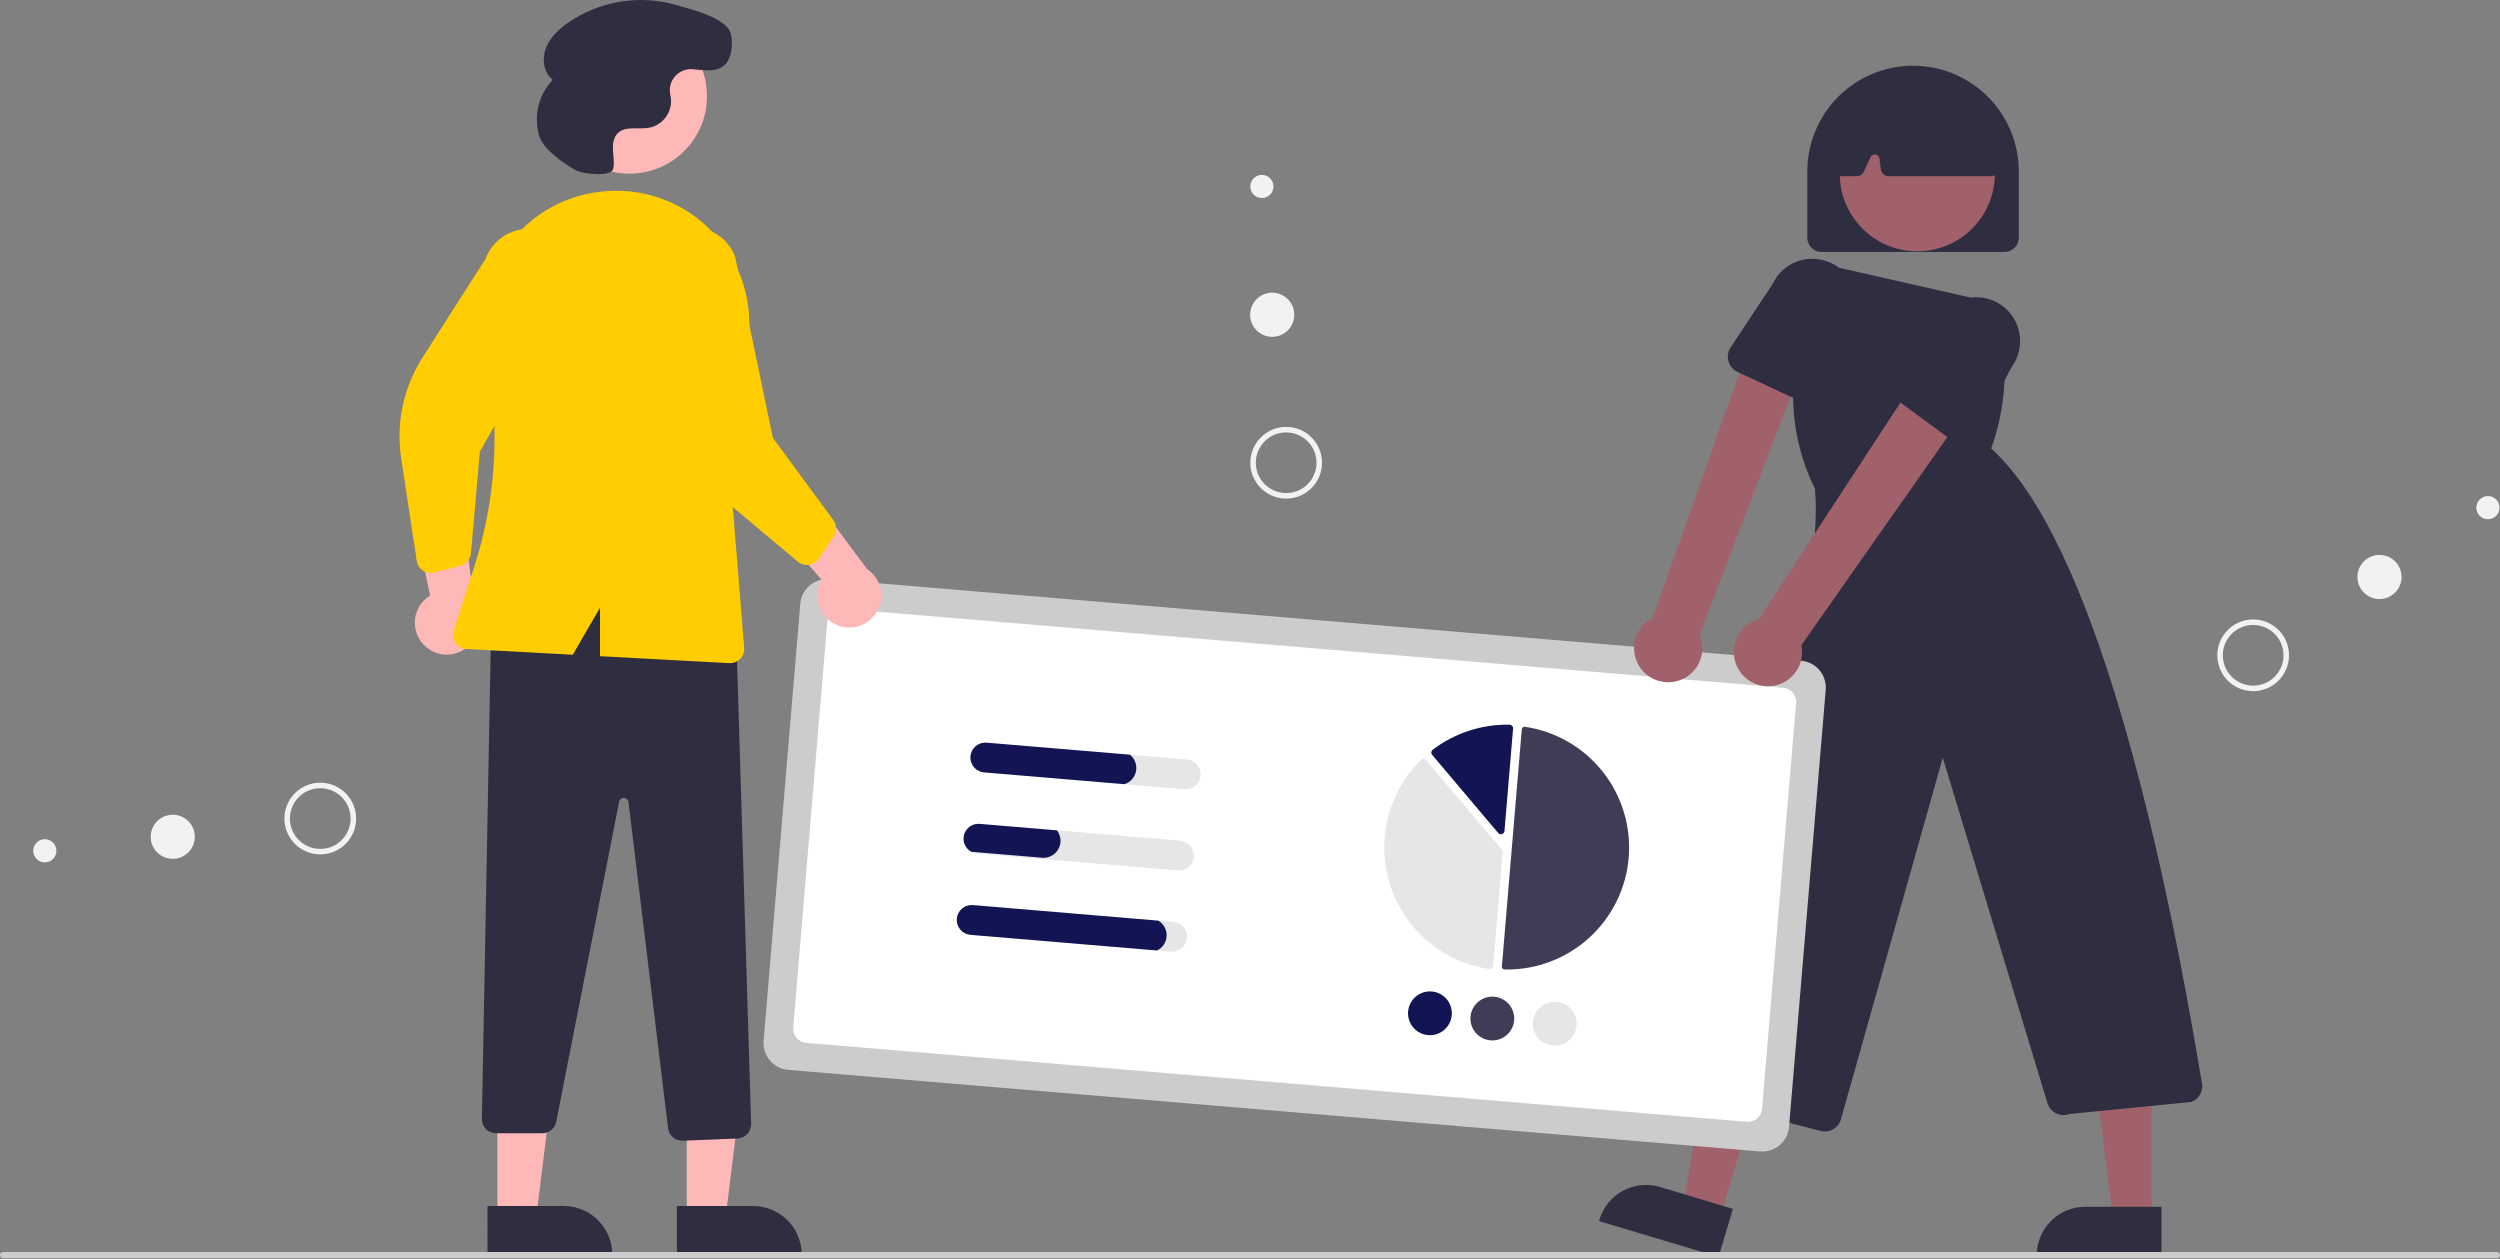 <svg width="792" height="399" viewBox="0 0 792 399" fill="none" xmlns="http://www.w3.org/2000/svg">
<rect x="0" y="0" width="792" height="399" fill="#808080" stroke="none"/>
<g clip-path="url(#clip0_368_63)">
<path d="M635.057 79.82H577.057C575.864 79.819 574.72 79.344 573.876 78.501C573.033 77.657 572.558 76.513 572.557 75.32V54.32C572.557 45.436 576.086 36.915 582.369 30.632C588.651 24.35 597.172 20.82 606.057 20.82C614.941 20.82 623.462 24.35 629.745 30.632C636.027 36.915 639.557 45.436 639.557 54.32V75.32C639.555 76.513 639.081 77.657 638.237 78.501C637.394 79.344 636.25 79.819 635.057 79.82Z" fill="#2F2E41"/>
<path d="M544.85 385.91L533.107 382.388L541.101 335.418L558.433 340.615L544.85 385.91Z" fill="#A0616A"/>
<path d="M544.433 398.192L506.568 386.837L506.712 386.358C507.292 384.423 508.248 382.62 509.525 381.054C510.802 379.488 512.374 378.189 514.153 377.231C515.932 376.273 517.883 375.674 519.893 375.47C521.903 375.265 523.934 375.459 525.869 376.039L548.996 382.974L544.433 398.192Z" fill="#2F2E41"/>
<path d="M681.637 386.308H669.377L663.545 339.02L681.639 339.021L681.637 386.308Z" fill="#A0616A"/>
<path d="M684.763 398.192L645.232 398.191V397.691C645.232 395.67 645.63 393.67 646.404 391.803C647.177 389.936 648.31 388.24 649.739 386.811C651.168 385.382 652.864 384.249 654.731 383.476C656.597 382.703 658.598 382.305 660.619 382.305L684.764 382.306L684.763 398.192Z" fill="#2F2E41"/>
<path d="M607.403 79.614C620.968 79.614 631.964 68.618 631.964 55.053C631.964 41.489 620.968 30.492 607.403 30.492C593.838 30.492 582.842 41.489 582.842 55.053C582.842 68.618 593.838 79.614 607.403 79.614Z" fill="#A0616A"/>
<path d="M578.108 358.461C577.666 358.461 577.225 358.405 576.796 358.294L527.576 345.496C526.861 345.31 526.193 344.975 525.615 344.515C525.037 344.054 524.562 343.477 524.22 342.822C523.879 342.166 523.679 341.446 523.633 340.709C523.587 339.971 523.697 339.232 523.955 338.539C553.795 258.278 578.231 189.046 574.955 154.743C570.325 145.42 567.962 135.137 568.055 124.729L568.406 90.049C568.416 89.035 568.653 88.036 569.099 87.126C569.546 86.216 570.19 85.417 570.985 84.788C571.781 84.159 572.707 83.717 573.696 83.492C574.684 83.268 575.711 83.268 576.699 83.492L631.765 95.96L632.077 96.999C636.477 111.775 636.034 127.57 630.815 142.077C663.277 171.384 685.044 267.598 697.599 343.276C697.793 344.473 697.572 345.701 696.972 346.756C696.372 347.81 695.429 348.627 694.3 349.071L694.145 349.109L655.537 352.925C654.861 353.176 654.141 353.285 653.421 353.247C652.701 353.209 651.996 353.024 651.35 352.704C650.704 352.383 650.131 351.934 649.665 351.383C649.2 350.832 648.852 350.192 648.643 349.502L615.471 240.036L583.212 354.612C582.893 355.72 582.223 356.694 581.303 357.388C580.382 358.082 579.261 358.459 578.108 358.461Z" fill="#2F2E41"/>
<path d="M630.749 55.82H598.323C597.714 55.819 597.126 55.596 596.669 55.193C596.212 54.79 595.919 54.234 595.842 53.629L595.422 50.271C595.382 49.948 595.238 49.647 595.011 49.413C594.785 49.179 594.489 49.026 594.167 48.975C593.846 48.925 593.517 48.98 593.229 49.133C592.942 49.286 592.712 49.528 592.575 49.823L590.449 54.377C590.247 54.808 589.927 55.172 589.525 55.427C589.124 55.682 588.659 55.819 588.184 55.82H583.258C582.91 55.82 582.565 55.747 582.246 55.606C581.928 55.465 581.642 55.259 581.408 55.002C581.173 54.744 580.995 54.44 580.886 54.109C580.776 53.778 580.736 53.428 580.769 53.082L582.711 32.795C582.753 32.361 582.906 31.946 583.157 31.589C583.407 31.232 583.746 30.946 584.14 30.759C598.99 23.827 614.05 23.835 628.9 30.786C629.277 30.963 629.603 31.231 629.85 31.566C630.097 31.901 630.257 32.292 630.315 32.705L633.224 52.964C633.275 53.319 633.249 53.681 633.148 54.025C633.047 54.368 632.874 54.687 632.639 54.957C632.404 55.228 632.114 55.445 631.788 55.594C631.462 55.743 631.108 55.82 630.749 55.82Z" fill="#2F2E41"/>
<path d="M557.582 364.777L249.665 338.928C247.42 338.736 245.342 337.663 243.887 335.941C242.432 334.22 241.72 331.992 241.906 329.746L253.534 191.234C253.725 188.988 254.799 186.91 256.52 185.455C258.242 184.001 260.47 183.288 262.715 183.474L570.632 209.324C572.878 209.515 574.956 210.589 576.41 212.31C577.865 214.031 578.577 216.259 578.391 218.505L566.763 357.018C566.572 359.264 565.498 361.342 563.777 362.796C562.056 364.251 559.828 364.963 557.582 364.777Z" fill="#CCCCCC"/>
<path d="M553.352 355.389L255.401 330.375C254.212 330.274 253.112 329.706 252.342 328.794C251.571 327.883 251.194 326.704 251.293 325.515L262.084 196.967C262.185 195.778 262.754 194.678 263.665 193.908C264.577 193.138 265.756 192.761 266.945 192.859L564.897 217.872C566.086 217.973 567.186 218.542 567.956 219.453C568.726 220.364 569.103 221.544 569.005 222.733L558.213 351.281C558.112 352.47 557.543 353.57 556.632 354.34C555.721 355.11 554.541 355.487 553.352 355.389Z" fill="white"/>
<path d="M476.604 307.135C476.623 307.136 476.642 307.137 476.662 307.138C486.488 307.337 496.022 303.786 503.324 297.207C510.626 290.628 515.148 281.514 515.97 271.72C516.792 261.926 513.853 252.186 507.75 244.481C501.647 236.777 492.839 231.686 483.117 230.244C482.997 230.226 482.874 230.233 482.757 230.264C482.639 230.296 482.529 230.351 482.434 230.427C482.34 230.501 482.261 230.594 482.205 230.701C482.148 230.807 482.113 230.923 482.104 231.043L475.796 306.181C475.777 306.414 475.851 306.646 476.003 306.825C476.154 307.004 476.371 307.115 476.604 307.135Z" fill="#3F3D56"/>
<path d="M451.054 240.414C451.354 240.44 451.632 240.583 451.826 240.812L475.79 269.168C475.887 269.282 475.96 269.413 476.005 269.555C476.05 269.697 476.067 269.846 476.054 269.995L473.036 305.948C473.023 306.103 472.979 306.253 472.906 306.389C472.833 306.526 472.732 306.645 472.61 306.741C472.488 306.838 472.348 306.909 472.197 306.949C472.046 306.99 471.889 306.999 471.735 306.976C464.576 305.914 457.855 302.877 452.328 298.206C446.8 293.535 442.685 287.415 440.444 280.533C438.203 273.652 437.925 266.282 439.642 259.252C441.359 252.221 445.003 245.809 450.164 240.736C450.275 240.626 450.408 240.541 450.554 240.485C450.7 240.429 450.856 240.404 451.012 240.411L451.054 240.414Z" fill="#E6E6E6"/>
<path d="M478.304 229.585C478.592 229.61 478.861 229.743 479.055 229.958C479.16 230.073 479.239 230.208 479.288 230.355C479.338 230.502 479.356 230.657 479.343 230.812L476.619 263.251C476.601 263.475 476.516 263.687 476.376 263.863C476.237 264.038 476.048 264.168 475.835 264.236C475.621 264.304 475.392 264.308 475.177 264.246C474.961 264.184 474.769 264.059 474.624 263.888L453.713 239.144C453.614 239.026 453.539 238.89 453.495 238.742C453.45 238.595 453.435 238.44 453.452 238.287C453.469 238.134 453.517 237.986 453.593 237.852C453.668 237.718 453.771 237.601 453.893 237.508C460.884 232.202 469.459 229.409 478.233 229.582C478.257 229.582 478.28 229.584 478.304 229.585Z" fill="#131454"/>
<path d="M459.92 321.595C459.805 322.963 459.287 324.267 458.431 325.341C457.575 326.415 456.42 327.211 455.112 327.629C453.803 328.046 452.401 328.067 451.081 327.687C449.761 327.307 448.583 326.545 447.697 325.496C446.81 324.447 446.255 323.159 446.101 321.794C445.946 320.43 446.2 319.05 446.83 317.829C447.46 316.609 448.437 315.603 449.639 314.938C450.841 314.273 452.213 313.98 453.581 314.095C455.415 314.251 457.113 315.128 458.301 316.534C459.49 317.94 460.071 319.76 459.92 321.595Z" fill="#131454"/>
<path d="M479.687 323.255C479.572 324.624 479.054 325.927 478.198 327.001C477.343 328.075 476.187 328.871 474.879 329.289C473.571 329.707 472.168 329.727 470.848 329.347C469.528 328.967 468.351 328.205 467.464 327.156C466.578 326.107 466.022 324.819 465.868 323.454C465.714 322.09 465.968 320.71 466.598 319.49C467.227 318.269 468.205 317.263 469.407 316.598C470.608 315.933 471.98 315.64 473.349 315.755C475.183 315.911 476.881 316.788 478.069 318.194C479.257 319.6 479.839 321.42 479.687 323.255Z" fill="#3F3D56"/>
<path d="M499.457 324.915C499.342 326.284 498.824 327.587 497.968 328.661C497.112 329.735 495.957 330.532 494.649 330.949C493.34 331.367 491.938 331.387 490.618 331.007C489.298 330.628 488.12 329.865 487.234 328.816C486.348 327.767 485.792 326.479 485.638 325.114C485.483 323.75 485.737 322.37 486.367 321.15C486.997 319.929 487.975 318.923 489.176 318.258C490.378 317.594 491.75 317.3 493.118 317.415C494.953 317.571 496.65 318.448 497.838 319.854C499.027 321.261 499.609 323.081 499.457 324.915Z" fill="#E6E6E6"/>
<path d="M376.025 240.608L312.538 235.278C311.92 235.226 311.297 235.297 310.706 235.485C310.115 235.674 309.567 235.977 309.093 236.378C308.619 236.778 308.229 237.268 307.944 237.82C307.66 238.371 307.486 238.973 307.435 239.591C307.383 240.21 307.453 240.832 307.642 241.423C307.83 242.015 308.134 242.563 308.534 243.037C308.935 243.511 309.425 243.901 309.976 244.186C310.527 244.47 311.129 244.643 311.748 244.695L375.234 250.025C376.483 250.13 377.722 249.734 378.679 248.925C379.637 248.116 380.233 246.96 380.338 245.712C380.443 244.463 380.047 243.224 379.239 242.267C378.43 241.309 377.274 240.713 376.025 240.608Z" fill="#E6E6E6"/>
<path d="M373.866 266.335L310.379 261.006C309.302 260.913 308.225 261.193 307.329 261.799C306.434 262.405 305.773 263.301 305.458 264.335C305.144 265.37 305.193 266.481 305.6 267.483C306.006 268.486 306.744 269.318 307.69 269.842C308.274 270.169 308.922 270.367 309.589 270.422L373.075 275.752C373.694 275.804 374.316 275.734 374.907 275.545C375.498 275.356 376.047 275.053 376.52 274.653C376.994 274.252 377.385 273.762 377.669 273.211C377.954 272.659 378.127 272.057 378.179 271.439C378.231 270.821 378.161 270.198 377.972 269.607C377.783 269.016 377.48 268.468 377.079 267.994C376.679 267.52 376.189 267.13 375.638 266.845C375.086 266.56 374.484 266.387 373.866 266.335Z" fill="#E6E6E6"/>
<path d="M371.707 292.065L308.22 286.735C307.602 286.683 306.979 286.754 306.388 286.942C305.797 287.131 305.249 287.434 304.775 287.835C304.301 288.235 303.91 288.725 303.626 289.277C303.341 289.828 303.168 290.43 303.116 291.048C303.064 291.667 303.135 292.289 303.323 292.88C303.512 293.472 303.815 294.02 304.216 294.494C304.616 294.968 305.106 295.358 305.658 295.643C306.209 295.927 306.811 296.1 307.429 296.152L370.916 301.482C371.534 301.534 372.157 301.463 372.748 301.275C373.339 301.086 373.887 300.783 374.361 300.382C374.835 299.982 375.225 299.492 375.51 298.941C375.795 298.389 375.968 297.787 376.02 297.169C376.072 296.55 376.001 295.928 375.813 295.337C375.624 294.746 375.321 294.198 374.92 293.724C374.52 293.25 374.03 292.859 373.478 292.575C372.927 292.29 372.325 292.117 371.707 292.065Z" fill="#E6E6E6"/>
<path d="M357.958 239.091L312.538 235.278C311.92 235.226 311.297 235.297 310.706 235.485C310.115 235.674 309.567 235.977 309.093 236.378C308.619 236.778 308.229 237.268 307.944 237.82C307.66 238.371 307.486 238.973 307.435 239.591C307.383 240.21 307.453 240.832 307.642 241.423C307.83 242.015 308.134 242.563 308.534 243.037C308.935 243.511 309.425 243.901 309.976 244.186C310.527 244.47 311.129 244.643 311.748 244.695L356.221 248.429C357.152 248.136 357.985 247.595 358.632 246.864C359.279 246.134 359.715 245.241 359.894 244.282C360.072 243.322 359.986 242.332 359.645 241.418C359.304 240.504 358.721 239.7 357.958 239.091Z" fill="#131454"/>
<path d="M334.823 263.058L310.379 261.006C309.302 260.913 308.225 261.193 307.329 261.799C306.434 262.405 305.773 263.301 305.458 264.335C305.144 265.37 305.193 266.481 305.6 267.483C306.006 268.486 306.744 269.318 307.69 269.842L330.141 271.726C331.563 271.845 332.974 271.395 334.064 270.474C335.153 269.553 335.833 268.237 335.953 266.815C336.074 265.464 335.669 264.118 334.823 263.058Z" fill="#131454"/>
<path d="M366.963 291.667L308.22 286.735C307.602 286.683 306.979 286.754 306.388 286.942C305.797 287.131 305.249 287.434 304.775 287.835C304.301 288.235 303.91 288.725 303.626 289.277C303.341 289.828 303.168 290.43 303.116 291.048C303.064 291.667 303.135 292.289 303.323 292.88C303.512 293.472 303.815 294.02 304.216 294.494C304.616 294.968 305.106 295.358 305.658 295.643C306.209 295.927 306.811 296.1 307.429 296.152L366.551 301.115C367.425 300.694 368.168 300.044 368.702 299.234C369.236 298.423 369.54 297.484 369.582 296.514C369.625 295.545 369.403 294.582 368.942 293.729C368.481 292.875 367.797 292.163 366.963 291.667Z" fill="#131454"/>
<path d="M530.99 215.841C532.52 215.486 533.953 214.8 535.189 213.83C536.425 212.861 537.433 211.633 538.143 210.232C538.853 208.831 539.247 207.291 539.297 205.722C539.347 204.152 539.053 202.59 538.435 201.147L573.056 110.321L555.382 105.969L523.578 195.711C521.222 196.911 519.387 198.933 518.423 201.395C517.458 203.857 517.429 206.587 518.343 209.068C519.257 211.55 521.049 213.61 523.38 214.858C525.71 216.106 528.418 216.456 530.99 215.841Z" fill="#A0616A"/>
<path d="M574.719 128.632C573.941 128.632 573.171 128.461 572.466 128.131L550.432 117.818C549.74 117.494 549.126 117.024 548.632 116.441C548.137 115.859 547.774 115.176 547.568 114.441C547.361 113.705 547.315 112.933 547.433 112.178C547.551 111.424 547.831 110.703 548.253 110.066L561.643 89.843C562.408 88.214 563.49 86.753 564.825 85.545C566.16 84.337 567.722 83.407 569.419 82.808C572 81.874 574.8 81.727 577.465 82.385C580.13 83.042 582.54 84.475 584.39 86.501C586.241 88.528 587.449 91.058 587.862 93.772C588.275 96.485 587.875 99.26 586.711 101.745L579.813 124.84C579.485 125.936 578.812 126.897 577.894 127.58C576.977 128.263 575.863 128.632 574.719 128.632Z" fill="#2F2E41"/>
<path d="M560.504 217.39C562.073 217.338 563.612 216.942 565.013 216.231C566.413 215.52 567.64 214.51 568.608 213.274C569.576 212.037 570.261 210.603 570.615 209.073C570.968 207.542 570.982 205.953 570.656 204.417L626.852 124.32L610.057 115.32L557.135 196.205C554.591 196.925 552.399 198.553 550.975 200.781C549.551 203.009 548.994 205.682 549.409 208.293C549.825 210.905 551.183 213.273 553.228 214.95C555.273 216.626 557.861 217.494 560.504 217.39Z" fill="#A0616A"/>
<path d="M621.338 140.412C620.207 140.412 619.106 140.051 618.195 139.382L598.579 124.992C597.962 124.54 597.451 123.961 597.079 123.293C596.707 122.626 596.483 121.886 596.423 121.125C596.363 120.363 596.467 119.597 596.729 118.88C596.992 118.162 597.406 117.51 597.943 116.966L615 99.723C616.067 98.273 617.411 97.049 618.955 96.123C620.498 95.197 622.211 94.586 623.993 94.328C626.706 93.912 629.481 94.311 631.967 95.472C634.454 96.634 636.541 98.507 637.963 100.854C639.386 103.201 640.081 105.917 639.96 108.659C639.839 111.401 638.908 114.046 637.285 116.259L626.041 137.577C625.589 138.432 624.912 139.148 624.084 139.648C623.255 140.147 622.306 140.412 621.338 140.412Z" fill="#2F2E41"/>
<path d="M265.569 198.182C264.187 197.681 262.932 196.883 261.892 195.845C260.852 194.806 260.052 193.552 259.549 192.17C259.045 190.789 258.851 189.314 258.98 187.85C259.108 186.385 259.556 184.967 260.292 183.694L236.934 156.651L255.348 154.254L274.707 180.302C276.763 181.68 278.242 183.765 278.863 186.161C279.485 188.556 279.206 191.097 278.08 193.301C276.954 195.505 275.058 197.219 272.752 198.119C270.447 199.018 267.891 199.041 265.569 198.182Z" fill="#FFB8B8"/>
<path d="M133.904 203.895C132.935 202.79 132.22 201.486 131.81 200.074C131.399 198.662 131.303 197.178 131.528 195.725C131.754 194.272 132.295 192.887 133.113 191.666C133.932 190.445 135.009 189.418 136.267 188.658L128.842 153.703L146.13 160.482L150.531 192.636C151.667 194.835 151.958 197.374 151.347 199.773C150.737 202.172 149.268 204.263 147.218 205.651C145.169 207.039 142.682 207.626 140.228 207.303C137.774 206.979 135.524 205.767 133.904 203.895Z" fill="#FFB8B8"/>
<path d="M217.568 386.07L229.828 386.069L235.66 338.781L217.566 338.782L217.568 386.07Z" fill="#FFB8B8"/>
<path d="M214.441 382.067L238.585 382.066H238.586C240.607 382.066 242.608 382.464 244.474 383.237C246.341 384.011 248.037 385.144 249.466 386.573C250.895 388.002 252.028 389.698 252.802 391.565C253.575 393.431 253.973 395.432 253.973 397.453V397.953L214.442 397.954L214.441 382.067Z" fill="#2F2E41"/>
<path d="M157.568 386.07L169.828 386.069L175.66 338.781L157.566 338.782L157.568 386.07Z" fill="#FFB8B8"/>
<path d="M154.441 382.067L178.585 382.066H178.586C180.607 382.066 182.608 382.464 184.474 383.237C186.341 384.011 188.037 385.144 189.466 386.573C190.895 388.002 192.028 389.698 192.802 391.565C193.575 393.431 193.973 395.432 193.973 397.453V397.953L154.442 397.954L154.441 382.067Z" fill="#2F2E41"/>
<path d="M216.113 361.38C215.015 361.375 213.956 360.97 213.134 360.242C212.311 359.514 211.782 358.512 211.644 357.423L199.106 254.092C199.063 253.738 198.895 253.41 198.632 253.168C198.37 252.926 198.029 252.786 197.672 252.773C197.315 252.76 196.965 252.875 196.685 253.096C196.405 253.318 196.214 253.633 196.145 253.983L176.21 355.392C176.007 356.415 175.456 357.335 174.651 357.997C173.846 358.659 172.837 359.022 171.794 359.024H157.16C156.562 359.024 155.97 358.905 155.418 358.674C154.867 358.442 154.367 358.103 153.948 357.676C153.529 357.249 153.2 356.743 152.979 356.187C152.758 355.631 152.65 355.037 152.661 354.439L155.59 198.237L155.829 198.094C177.176 185.383 202.338 184.551 232.755 195.554L233.074 195.67L237.963 356.049C237.996 357.233 237.561 358.383 236.754 359.25C235.946 360.117 234.829 360.631 233.646 360.682L216.291 361.377C216.231 361.379 216.172 361.38 216.113 361.38Z" fill="#2F2E41"/>
<path d="M199.409 55.02C212.973 55.02 223.97 44.024 223.97 30.459C223.97 16.895 212.973 5.898 199.409 5.898C185.844 5.898 174.848 16.895 174.848 30.459C174.848 44.024 185.844 55.02 199.409 55.02Z" fill="#FFB8B8"/>
<path d="M256.254 178.93C255.628 179.019 254.99 178.975 254.382 178.801C253.774 178.628 253.21 178.328 252.725 177.922L227.54 156.788C218.929 149.563 213.234 139.456 211.516 128.347L205.852 91.745C205.158 89.971 204.821 88.077 204.86 86.172C204.899 84.267 205.314 82.389 206.079 80.644C206.845 78.9 207.946 77.323 209.322 76.005C210.697 74.686 212.319 73.652 214.094 72.961C215.869 72.269 217.763 71.935 219.668 71.976C221.573 72.017 223.451 72.434 225.194 73.201C226.938 73.969 228.513 75.073 229.83 76.449C231.147 77.826 232.18 79.449 232.869 81.225L244.855 138.736L263.987 164.704C264.534 165.45 264.838 166.345 264.86 167.27C264.881 168.195 264.618 169.103 264.106 169.873L259.36 176.975C258.851 177.736 258.121 178.324 257.269 178.661C256.942 178.79 256.602 178.88 256.254 178.93Z" fill="#FFCD00"/>
<path d="M134.013 180.797C133.485 180.45 133.035 179.996 132.694 179.464C132.352 178.932 132.126 178.334 132.031 177.709L127.09 145.205C125.399 134.092 127.803 122.743 133.854 113.269L153.785 82.052C154.437 80.262 155.435 78.618 156.723 77.213C158.011 75.809 159.563 74.673 161.29 73.869C163.017 73.065 164.886 72.61 166.79 72.529C168.693 72.448 170.594 72.743 172.383 73.397C174.173 74.051 175.816 75.051 177.218 76.341C178.621 77.63 179.755 79.184 180.557 80.912C181.359 82.64 181.812 84.51 181.89 86.413C181.969 88.317 181.672 90.217 181.015 92.006L152.014 143.095L149.217 175.228C149.135 176.149 148.772 177.023 148.177 177.731C147.582 178.439 146.784 178.947 145.891 179.187L137.637 181.382C136.751 181.617 135.815 181.576 134.953 181.266C134.623 181.147 134.307 180.99 134.013 180.797Z" fill="#FFCD00"/>
<path d="M226.273 74.08C222.054 69.454 216.851 65.834 211.046 63.487C205.242 61.14 198.985 60.126 192.736 60.52C192.325 60.546 191.916 60.575 191.509 60.606C185.587 61.075 179.832 62.802 174.631 65.673C169.43 68.543 164.901 72.492 161.349 77.253C157.737 82.081 155.197 87.624 153.899 93.513C152.602 99.401 152.576 105.498 153.824 111.397C158.586 133.941 157.381 157.338 150.327 179.273L143.738 199.732C143.527 200.388 143.469 201.083 143.569 201.765C143.669 202.446 143.924 203.096 144.314 203.663C144.705 204.23 145.221 204.701 145.822 205.037C146.422 205.374 147.093 205.568 147.78 205.605L181.465 207.416L190.086 192.526V207.879L231.026 210.08C231.108 210.085 231.189 210.087 231.27 210.087C231.891 210.087 232.505 209.958 233.074 209.709C233.643 209.459 234.155 209.095 234.576 208.638C234.997 208.181 235.319 207.642 235.522 207.055C235.725 206.468 235.803 205.845 235.754 205.226L231.126 147.844L236.93 108.871C237.87 102.644 237.4 96.286 235.556 90.264C233.711 84.243 230.539 78.713 226.273 74.08Z" fill="#FFCD00"/>
<path d="M182.338 53.908C184.612 55.216 193.6 56.084 194.241 53.539L194.255 53.483C194.7 51.619 194.33 49.673 194.202 47.76C194.074 45.848 194.261 43.747 195.564 42.341C197.992 39.72 202.312 41.109 205.822 40.447C207.879 39.988 209.698 38.795 210.938 37.092C212.179 35.389 212.756 33.292 212.562 31.194C212.512 30.796 212.434 30.398 212.346 30C212.127 28.993 212.144 27.948 212.396 26.948C212.648 25.948 213.128 25.02 213.8 24.237C214.471 23.454 215.314 22.837 216.264 22.435C217.214 22.033 218.243 21.856 219.273 21.919C222.821 22.122 226.651 23.197 229.586 20.569C231.857 18.537 232.41 13.247 231.413 10.368C229.737 5.529 218.999 2.997 214.311 1.604C208.513 -0.071 202.414 -0.433 196.458 0.544C190.503 1.521 184.84 3.813 179.881 7.254C176.92 9.341 174.154 11.963 172.892 15.359C171.63 18.755 172.239 23.04 175.085 25.281C172.879 27.617 171.325 30.492 170.58 33.617C169.835 36.742 169.924 40.008 170.839 43.088C172.244 47.617 178.953 51.96 182.338 53.908Z" fill="#2F2E41"/>
<path d="M791 398.625H1C0.735 398.625 0.48 398.52 0.293 398.332C0.105 398.145 0 397.89 0 397.625C0 397.36 0.105 397.105 0.293 396.918C0.48 396.73 0.735 396.625 1 396.625H791C791.265 396.625 791.52 396.73 791.707 396.918C791.895 397.105 792 397.36 792 397.625C792 397.89 791.895 398.145 791.707 398.332C791.52 398.52 791.265 398.625 791 398.625Z" fill="#CCCCCC"/>
<path d="M714.713 218.921C712.474 219.101 710.232 218.614 708.27 217.52C706.308 216.426 704.714 214.774 703.691 212.775C702.667 210.775 702.26 208.517 702.52 206.286C702.78 204.054 703.695 201.95 705.151 200.24C706.607 198.529 708.537 197.288 710.698 196.674C712.859 196.061 715.153 196.101 717.291 196.792C719.428 197.482 721.314 198.79 722.707 200.552C724.101 202.313 724.942 204.449 725.122 206.688C725.364 209.69 724.403 212.666 722.451 214.96C720.499 217.254 717.716 218.679 714.713 218.921ZM714.573 217.179C716.467 217.027 718.274 216.316 719.765 215.136C721.255 213.957 722.362 212.362 722.946 210.553C723.53 208.744 723.565 206.803 723.046 204.974C722.526 203.146 721.477 201.512 720.029 200.281C718.581 199.049 716.801 198.274 714.913 198.054C713.025 197.834 711.114 198.179 709.422 199.045C707.73 199.911 706.333 201.259 705.407 202.919C704.482 204.58 704.069 206.477 704.222 208.372C704.323 209.629 704.671 210.855 705.246 211.979C705.821 213.102 706.612 214.101 707.573 214.919C708.534 215.737 709.647 216.358 710.848 216.745C712.049 217.133 713.315 217.281 714.573 217.179Z" fill="#F2F2F2"/>
<path d="M753.821 189.776C757.681 189.776 760.811 186.646 760.811 182.786C760.811 178.926 757.681 175.797 753.821 175.797C749.961 175.797 746.832 178.926 746.832 182.786C746.832 186.646 749.961 189.776 753.821 189.776Z" fill="#F2F2F2"/>
<path d="M788.177 164.499C790.205 164.499 791.849 162.855 791.849 160.828C791.849 158.8 790.205 157.156 788.177 157.156C786.15 157.156 784.506 158.8 784.506 160.828C784.506 162.855 786.15 164.499 788.177 164.499Z" fill="#F2F2F2"/>
<path d="M401.341 137.026C403.233 135.816 405.442 135.195 407.688 135.241C409.934 135.286 412.116 135.997 413.958 137.283C415.8 138.569 417.219 140.372 418.036 142.465C418.853 144.557 419.032 146.845 418.548 149.039C418.065 151.232 416.942 153.234 415.322 154.789C413.702 156.345 411.656 157.385 409.444 157.778C407.233 158.171 404.954 157.9 402.897 156.998C400.839 156.096 399.096 154.605 397.886 152.712C396.267 150.173 395.722 147.095 396.37 144.154C397.017 141.214 398.805 138.65 401.341 137.026ZM412.632 154.694C414.233 153.67 415.495 152.195 416.258 150.454C417.021 148.713 417.251 146.785 416.919 144.914C416.586 143.042 415.706 141.312 414.389 139.941C413.073 138.569 411.38 137.619 409.523 137.21C407.667 136.802 405.731 136.953 403.961 137.644C402.19 138.335 400.665 139.536 399.576 141.095C398.488 142.653 397.887 144.499 397.848 146.4C397.809 148.3 398.335 150.169 399.359 151.771C400.733 153.916 402.902 155.429 405.391 155.977C407.879 156.525 410.483 156.064 412.632 154.694Z" fill="#F2F2F2"/>
<path d="M403.034 106.705C406.894 106.705 410.024 103.576 410.024 99.716C410.024 95.856 406.894 92.727 403.034 92.727C399.174 92.727 396.045 95.856 396.045 99.716C396.045 103.576 399.174 106.705 403.034 106.705Z" fill="#F2F2F2"/>
<path d="M399.765 62.745C401.793 62.745 403.437 61.101 403.437 59.074C403.437 57.046 401.793 55.402 399.765 55.402C397.738 55.402 396.094 57.046 396.094 59.074C396.094 61.101 397.738 62.745 399.765 62.745Z" fill="#F2F2F2"/>
<path d="M92.07 265.709C90.806 263.852 90.121 261.661 90.102 259.415C90.083 257.169 90.73 254.967 91.962 253.089C93.194 251.211 94.956 249.74 97.024 248.863C99.092 247.986 101.373 247.741 103.58 248.161C105.787 248.58 107.82 249.645 109.422 251.22C111.024 252.794 112.122 254.809 112.579 257.008C113.036 259.208 112.831 261.493 111.989 263.576C111.147 265.658 109.706 267.444 107.849 268.708C105.358 270.4 102.297 271.034 99.339 270.471C96.381 269.909 93.767 268.196 92.07 265.709ZM109.404 253.912C108.335 252.34 106.823 251.121 105.061 250.409C103.299 249.696 101.365 249.523 99.504 249.909C97.643 250.296 95.939 251.226 94.606 252.581C93.274 253.937 92.373 255.657 92.018 257.524C91.663 259.391 91.87 261.322 92.612 263.072C93.354 264.822 94.599 266.312 96.188 267.355C97.778 268.397 99.64 268.945 101.541 268.929C103.442 268.913 105.295 268.333 106.866 267.264C108.971 265.828 110.42 263.616 110.896 261.112C111.372 258.609 110.835 256.02 109.404 253.912Z" fill="#F2F2F2"/>
<path d="M54.728 272.08C58.588 272.08 61.717 268.951 61.717 265.091C61.717 261.231 58.588 258.102 54.728 258.102C50.867 258.102 47.738 261.231 47.738 265.091C47.738 268.951 50.867 272.08 54.728 272.08Z" fill="#F2F2F2"/>
<path d="M14.197 273.206C16.224 273.206 17.868 271.562 17.868 269.535C17.868 267.507 16.224 265.863 14.197 265.863C12.169 265.863 10.525 267.507 10.525 269.535C10.525 271.562 12.169 273.206 14.197 273.206Z" fill="#F2F2F2"/>
</g>
<defs>
<clipPath id="clip0_368_63">
<rect width="792" height="398.625" fill="white"/>
</clipPath>
</defs>
</svg>
